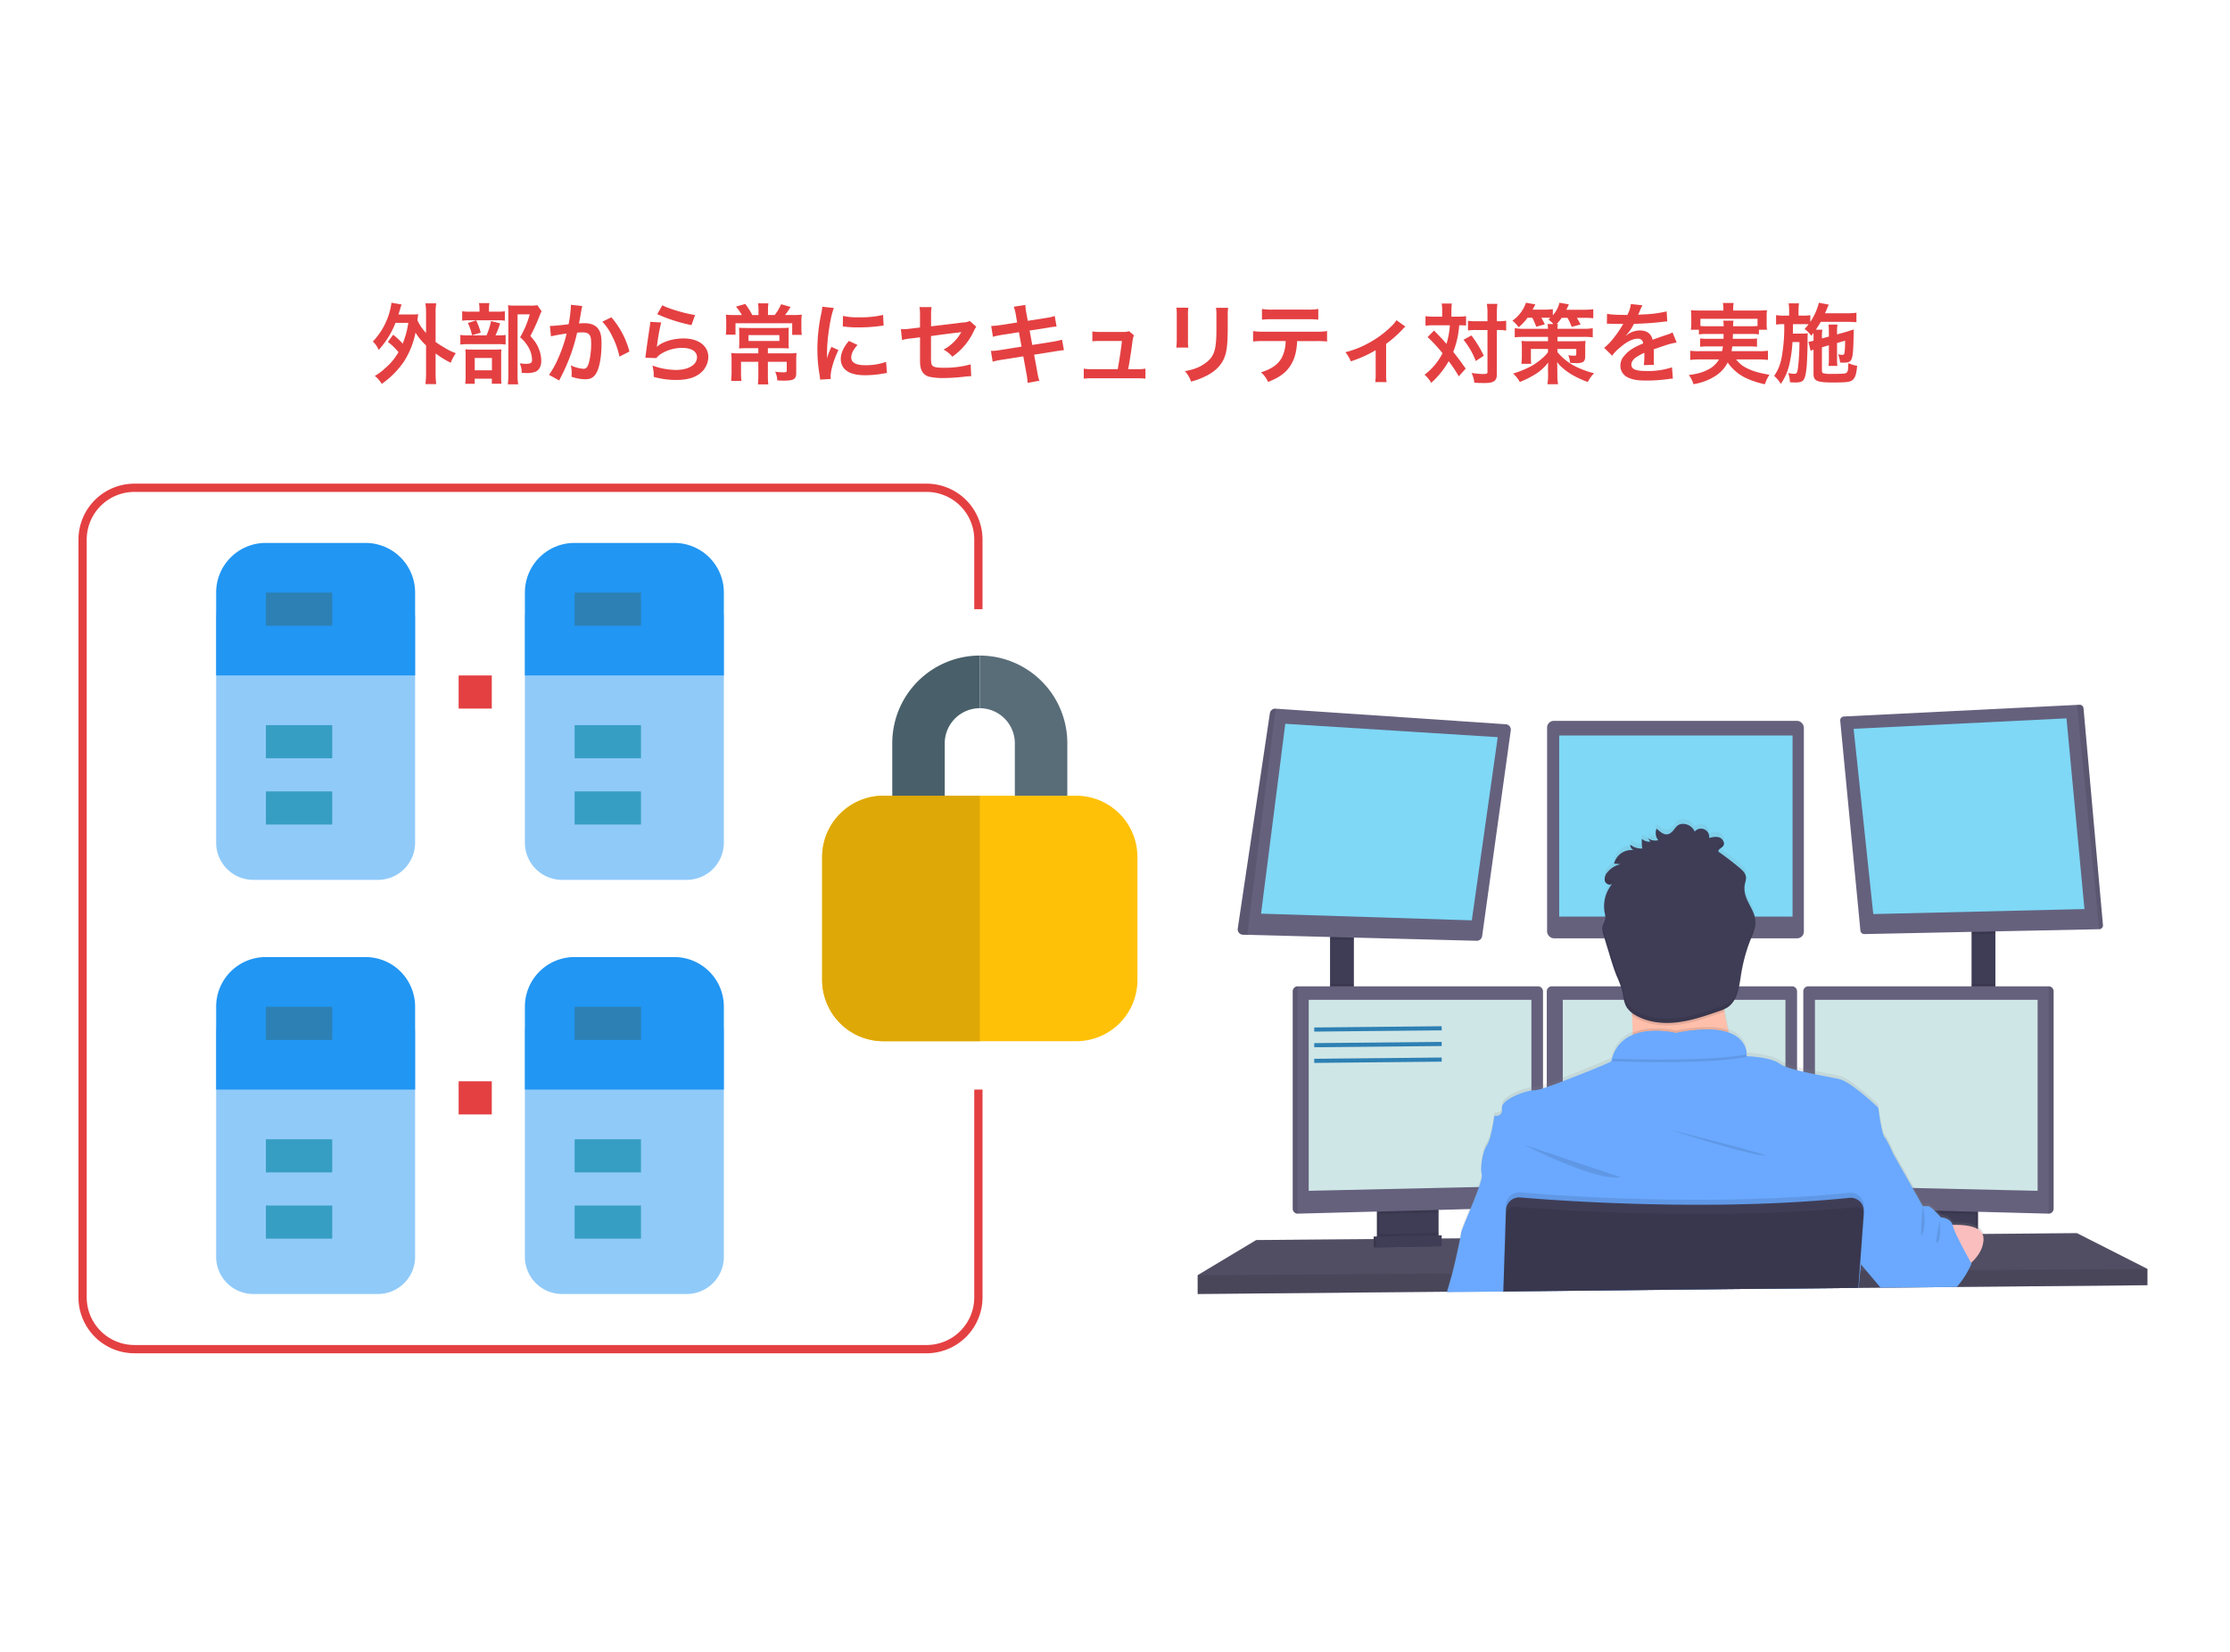 <svg id="レイヤー_1" data-name="レイヤー 1" xmlns="http://www.w3.org/2000/svg" xmlns:xlink="http://www.w3.org/1999/xlink" width="1080" height="800" viewBox="0 0 1080 800"><defs><style>.cls-1{fill:#e44042;}.cls-2,.cls-22{fill:none;stroke-miterlimit:10;}.cls-2{stroke:#e44042;stroke-width:4px;}.cls-3{fill:#90caf9;}.cls-4{fill:#379ec3;}.cls-5{fill:#2196f3;}.cls-6{fill:#2d80b3;}.cls-7{fill:#ffc107;}.cls-8{fill:#dea806;}.cls-9{fill:#49606a;}.cls-10{fill:#596d79;}.cls-11{fill:#3f3d56;}.cls-12{fill:#65617d;}.cls-13{opacity:0.2;}.cls-13,.cls-14{isolation:isolate;}.cls-14,.cls-21{opacity:0.1;}.cls-15{fill:#7ed8f6;}.cls-16{fill:#cfe6e6;}.cls-17{fill:#fbbebe;}.cls-18{fill:url(#名称未設定グラデーション_19);}.cls-19{fill:#ffbfab;}.cls-20{fill:#6aa9ff;}.cls-22{stroke:#2d80b3;stroke-width:2px;}</style><linearGradient id="名称未設定グラデーション_19" x1="909.927" y1="-6986.913" x2="909.927" y2="-6757.57" gradientTransform="matrix(1, 0, 0, -1, -79.34, -6360.91)" gradientUnits="userSpaceOnUse"><stop offset="0" stop-color="gray" stop-opacity="0.25"/><stop offset="0.54" stop-color="gray" stop-opacity="0.12"/><stop offset="1" stop-color="gray" stop-opacity="0.1"/></linearGradient></defs><path class="cls-1" d="M190.4,162.124a32.762,32.762,0,0,1,4.633,4.292,44.849,44.849,0,0,0,2.72-10.073h-6.206a41.961,41.961,0,0,1-8.16,13.134,11.712,11.712,0,0,0-2.805-4.081,34.094,34.094,0,0,0,7.778-13.218,32.753,32.753,0,0,0,1.233-5.566l4.887.85c-.3.85-.468,1.359-.766,2.463-.3.978-.467,1.574-.722,2.382h6.12c1.615,0,2.423-.043,3.442-.129-.169.892-.169,1.063-.381,2.891a20.71,20.71,0,0,0,4.165,6.161v-9.435a31.9,31.9,0,0,0-.3-4.886h5.228a27.059,27.059,0,0,0-.3,4.886v13.813a38.282,38.282,0,0,0,4.037,2.594,27.834,27.834,0,0,0,5.738,2.846,23.608,23.608,0,0,0-2.465,4.634,46.536,46.536,0,0,1-7.31-4.506v9.181a42.709,42.709,0,0,0,.3,5.652H206.04a43.98,43.98,0,0,0,.3-5.652V167.266a28.676,28.676,0,0,1-5.1-6.162A40.774,40.774,0,0,1,195.5,175.3a42.7,42.7,0,0,1-10.626,10.624,13.743,13.743,0,0,0-3.357-3.867,25.6,25.6,0,0,0,5.015-3.74,28.963,28.963,0,0,0,6.46-7.777,31.819,31.819,0,0,0-5.143-4.973Z"/><path class="cls-1" d="M241.224,162.421a18.628,18.628,0,0,0,3.655-.213v4.675a19.9,19.9,0,0,0-3.442-.213H227.2a27.969,27.969,0,0,0-4.249.213v-4.675a26.975,26.975,0,0,0,4.291.213h8.373a34.7,34.7,0,0,0,2.211-6.927l4.377,1.1a37.253,37.253,0,0,1-2.253,5.823Zm-.595-11.475a22.241,22.241,0,0,0,3.868-.213v4.59a18.261,18.261,0,0,0-3.569-.212h-13.6a19.183,19.183,0,0,0-3.485.212v-4.59a22.956,22.956,0,0,0,4.037.213h4.335v-1.189a15.013,15.013,0,0,0-.254-2.977h5.057a19.017,19.017,0,0,0-.213,2.977v1.189Zm-10.71,34.935h-4.59a34.376,34.376,0,0,0,.17-4v-9.222a34.66,34.66,0,0,0-.128-3.486c.978.086,1.828.128,3.4.128h10.965a22.766,22.766,0,0,0,3.1-.128,24.189,24.189,0,0,0-.128,3.145v10.329a21.4,21.4,0,0,0,.17,3.187h-4.674v-2.422h-8.289Zm.68-30.728a28.84,28.84,0,0,1,2.211,5.951l-4.208,1.275a25.61,25.61,0,0,0-2-5.949Zm-.68,24.183h8.331v-5.949h-8.331Zm32.386-28.6a13.953,13.953,0,0,0-.85,1.87,88.331,88.331,0,0,1-4.59,10.117c2.337,2.676,3.272,4.079,4.079,6.161a15.913,15.913,0,0,1,1.191,5.907c0,2.678-1.105,4.633-3.018,5.314a11.361,11.361,0,0,1-4.335.551,20.641,20.641,0,0,1-2.124-.084,10.023,10.023,0,0,0-.979-4.632,19,19,0,0,0,3.187.254c2.126,0,2.807-.467,2.807-1.828a12.569,12.569,0,0,0-1.361-5.482,17.34,17.34,0,0,0-4.42-5.524,46.9,46.9,0,0,0,4.675-11.137h-5.908v28.944a29.262,29.262,0,0,0,.3,4.973h-5.014a40.459,40.459,0,0,0,.254-4.846V151.415a32.335,32.335,0,0,0-.17-3.572,28.88,28.88,0,0,0,3.486.17h7.352a16.344,16.344,0,0,0,3.357-.212Z"/><path class="cls-1" d="M282.019,148.226a9.737,9.737,0,0,0-.341,1.318c-.084.552-.127.764-.254,1.446-.129.892-.129.892-.723,4.079-.17.934-.17,1.02-.3,1.573,1.233-.086,1.828-.128,2.635-.128,2.805,0,4.888.765,6.291,2.253,1.444,1.613,2,3.654,2,7.522,0,7.311-1.232,13.132-3.272,15.471-1.189,1.4-2.464,1.912-4.717,1.912a20.634,20.634,0,0,1-6.545-1.233c.042-.85.084-1.445.084-1.87a15.958,15.958,0,0,0-.424-3.612,17.587,17.587,0,0,0,6.2,1.658c1.233,0,1.912-.808,2.55-2.891a37.818,37.818,0,0,0,1.1-9.691c0-3.909-.977-5.057-4.334-5.057-.85,0-1.488.042-2.465.128a89.556,89.556,0,0,1-2.593,9.222,91.115,91.115,0,0,1-5.1,11.943l-.637,1.275c-.128.254-.128.3-.341.723l-4.929-2.72a46.447,46.447,0,0,0,4.42-7.991,72.189,72.189,0,0,0,4.122-12.027,76.664,76.664,0,0,0-7.608,1.359l-.509-5.015c1.572,0,6.715-.509,9.052-.85a65.208,65.208,0,0,0,1.105-8.585v-.808Zm14.067,5.44a41.273,41.273,0,0,1,8.755,16.576L300,172.706a38.2,38.2,0,0,0-3.4-9.648,27.5,27.5,0,0,0-4.887-7.268Z"/><path class="cls-1" d="M320.22,156.173a89.893,89.893,0,0,0-1.913,10.455c-.085.6-.085.6-.212,1.233l.084.086c2.466-2.381,7.735-4.039,12.879-4.039,7.224,0,11.984,3.57,11.984,9.01a10.351,10.351,0,0,1-4.377,8.2c-2.763,2-6.29,2.889-11.22,2.889a39.036,39.036,0,0,1-10.837-1.488,18.922,18.922,0,0,0-.638-5.482,34.309,34.309,0,0,0,11.432,2.125c5.993,0,10.158-2.508,10.158-6.12,0-2.848-2.678-4.548-7.183-4.548a19.349,19.349,0,0,0-10.582,3.1,9.233,9.233,0,0,0-1.913,1.828l-5.355-.17c.128-.766.128-.936.34-2.55.34-2.636,1.021-7.352,1.784-12.367a17.292,17.292,0,0,0,.256-2.466Zm.552-8.33c2.932,1.615,11.05,4.039,15.852,4.718l-1.742,4.887a76.917,76.917,0,0,1-16.575-5.312Z"/><path class="cls-1" d="M367.346,149.969a21.214,21.214,0,0,0-.212-3.06h5.015a21.06,21.06,0,0,0-.213,3.06v2.592h3.273a24.892,24.892,0,0,0,3.1-5.227l4.59,1.316a8.038,8.038,0,0,0-.68,1.063c-1.233,1.828-1.317,1.956-2,2.848h3.528a36.308,36.308,0,0,0,4.548-.17,32.8,32.8,0,0,0-.171,4v2.764a17,17,0,0,0,.213,3.016h-4.675v-5.61H356.211v5.526h-4.676a24.359,24.359,0,0,0,.171-3.061v-2.8a34.779,34.779,0,0,0-.171-3.826,36.251,36.251,0,0,0,4.166.17h3.569a20.812,20.812,0,0,0-2.846-4.079l4.5-1.277a31.214,31.214,0,0,1,3.4,5.356h3.017Zm-5.4,18.658c-1.742,0-2.89.042-4.037.126a34.6,34.6,0,0,0,.127-3.57v-3.059c0-1.4-.042-2.507-.127-3.4,1.147.086,2.55.128,4.079.128h16.024c1.742,0,2.932-.042,4.037-.128-.084.978-.127,1.87-.127,3.443v3.017a33.225,33.225,0,0,0,.127,3.57c-1.317-.084-2.635-.126-4.25-.126h-5.908v2.507h9.733a31.8,31.8,0,0,0,4.165-.17,28.315,28.315,0,0,0-.17,3.824v5.781c0,3.1-1.1,3.782-6.332,3.782-.553,0-.766,0-2.849-.128a10.911,10.911,0,0,0-1.019-4.207,31.243,31.243,0,0,0,4.08.3c1.233,0,1.53-.17,1.53-.893v-4.208h-9.138v6.461a33.2,33.2,0,0,0,.213,4.5h-5.057a34.97,34.97,0,0,0,.212-4.5v-6.461h-8.372v5.015a27.564,27.564,0,0,0,.212,4.252h-5.015a42.024,42.024,0,0,0,.212-4.378v-5.653a28.828,28.828,0,0,0-.169-3.485,34.189,34.189,0,0,0,3.909.17h9.223v-2.507Zm.554-6.332v2.846h14.959v-2.846Z"/><path class="cls-1" d="M397.175,183.842c-.043-.765-.085-1.02-.213-2a74.078,74.078,0,0,1-1.1-12.708,81.552,81.552,0,0,1,1.742-16.617,27.745,27.745,0,0,0,.637-3.953l5.61.6c-1.02,2.507-2,7.268-2.678,12.708a70.856,70.856,0,0,0-.637,9.391c0,.936-.042,1.276-.084,2.339a42.95,42.95,0,0,1,2.209-5.611l3.4,1.53c-2.338,4.93-3.782,9.859-3.782,12.878,0,.255,0,.593.043,1.147Zm18.1-16.789c-2.125,2.466-3.018,4.294-3.018,6.122,0,2.421,2.337,3.7,6.758,3.7a29.9,29.9,0,0,0,10.115-1.614l.425,5.4a14.419,14.419,0,0,0-1.743.257,52.549,52.549,0,0,1-8.8.806c-5.271,0-8.67-1.189-10.54-3.7a7.115,7.115,0,0,1-1.275-4.165c0-2.762,1.275-5.61,3.91-8.755Zm-7.013-14.067a30.6,30.6,0,0,0,7.864.68,46.918,46.918,0,0,0,11.559-1.147l.255,5.141c-.34.044-.977.129-3.017.383a75.927,75.927,0,0,1-9.1.511,50.277,50.277,0,0,1-7.649-.469Z"/><path class="cls-1" d="M472.818,158.256a10.568,10.568,0,0,0-1.189,2.082,31,31,0,0,1-10.412,12.412,14.075,14.075,0,0,0-4.251-3.444,21.461,21.461,0,0,0,7.013-5.993c.6-.85.85-1.231,1.615-2.508-.68.129-.978.171-1.615.257-4.293.509-8.67,1.062-13.09,1.7v9.561a19.251,19.251,0,0,0,.169,3.656c.3,1.658,1.658,2.125,5.993,2.125a47.079,47.079,0,0,0,13.047-1.658l.256,5.739c-1.148.042-1.488.042-2.593.168a94.5,94.5,0,0,1-10.539.724,29.242,29.242,0,0,1-7.566-.724A5.555,5.555,0,0,1,446,178.444c-.383-1.319-.425-1.956-.425-5.355v-9.732l-4,.509a24.79,24.79,0,0,0-4.717.808l-.553-5.27c.468.042.807.042,1.021.042a34.015,34.015,0,0,0,3.739-.3l4.5-.554v-5.822a21.076,21.076,0,0,0-.255-4.037h5.865a20.722,20.722,0,0,0-.254,3.952v5.354l15.469-1.87a7.949,7.949,0,0,0,3.272-.722Z"/><path class="cls-1" d="M491.98,152.561a18.263,18.263,0,0,0-1.02-4l5.61-.892a29.247,29.247,0,0,0,.51,4l.68,3.7,8.968-1.4a21.946,21.946,0,0,0,4.08-.936l.893,5.1a36.1,36.1,0,0,0-4.081.552l-8.968,1.4,1.276,6.969,9.987-1.571a37.924,37.924,0,0,0,4.419-.978l.937,5.1a10.327,10.327,0,0,0-1.956.214,3.336,3.336,0,0,0-.68.084c-.3.043-.85.129-1.7.255l-10.114,1.616,1.529,8.244a24.058,24.058,0,0,0,1.02,4.378l-5.694,1.02a32.253,32.253,0,0,0-.554-4.462l-1.529-8.373-10.5,1.658a34.042,34.042,0,0,0-4.335.934l-.85-5.227a26.089,26.089,0,0,0,4.5-.425l10.329-1.658-1.276-6.969-7.9,1.232a45.662,45.662,0,0,0-4.676.976l-.849-5.227a39.622,39.622,0,0,0,4.675-.467l7.9-1.233Z"/><path class="cls-1" d="M550.837,178.783a18.979,18.979,0,0,0,3.909-.254v4.844a32.765,32.765,0,0,0-3.909-.17H528.779a31.918,31.918,0,0,0-3.911.17v-4.844a19.261,19.261,0,0,0,3.911.254h12.537c.722-3.782,1.616-9.774,2.041-13.642H532.816a27.235,27.235,0,0,0-3.783.17v-4.8a24.326,24.326,0,0,0,3.911.254H543.7a9.438,9.438,0,0,0,3.145-.383l2.338,2.041c-.51,1.317-.51,1.317-.977,4.845-.638,4.676-1.106,7.693-1.828,11.517Z"/><path class="cls-1" d="M575.522,149.033a21.618,21.618,0,0,0-.17,3.825V164.59a20.493,20.493,0,0,0,.17,3.738H569.7a30.543,30.543,0,0,0,.212-3.824V152.816a26.956,26.956,0,0,0-.169-3.825Zm19.295.042a20.275,20.275,0,0,0-.212,3.953v5.739c-.042,6.629-.339,10.2-1.105,12.876-1.232,4.252-3.952,7.439-8.372,9.9a35.894,35.894,0,0,1-8.289,3.271,14.475,14.475,0,0,0-2.974-5.057c4.165-.807,6.63-1.7,9.18-3.4,4-2.636,5.4-5.228,5.865-10.838.17-1.828.213-3.7.213-7.1v-5.312a22.393,22.393,0,0,0-.213-4.039Z"/><path class="cls-1" d="M628.216,165.183c-.212,4.889-1.147,8.417-2.975,11.433-2.252,3.741-5.354,6.078-11.093,8.373a13.475,13.475,0,0,0-3.441-4.675c5.1-1.573,8.287-3.826,10.072-7.1a18.079,18.079,0,0,0,1.87-8.034h-10.37a42.236,42.236,0,0,0-5.4.213v-5.058a29.892,29.892,0,0,0,5.483.3h24.863a30.151,30.151,0,0,0,5.482-.3V165.4a42.208,42.208,0,0,0-5.4-.213Zm-17.042-15.554a28.956,28.956,0,0,0,5.482.3h16.32a28.949,28.949,0,0,0,5.483-.3v5.185a40.05,40.05,0,0,0-5.4-.212h-16.49a40.077,40.077,0,0,0-5.4.212Z"/><path class="cls-1" d="M680.656,158.171a8.22,8.22,0,0,0-1.445,1.4,56.814,56.814,0,0,1-7.906,6.969v14.45a24.966,24.966,0,0,0,.213,4.079l-5.483-.042a25.36,25.36,0,0,0,.213-4.037V169.6a59.851,59.851,0,0,1-12.029,5.4,17.391,17.391,0,0,0-2.634-4.42,45.376,45.376,0,0,0,10.073-3.825,48.507,48.507,0,0,0,12.07-8.627,15.947,15.947,0,0,0,2.592-3.06Z"/><path class="cls-1" d="M698.457,150.99a20.164,20.164,0,0,0-.256-4h4.931a33.625,33.625,0,0,0-.213,4v2.379h3.017a22.656,22.656,0,0,0,4.081-.255v4.546a32.094,32.094,0,0,0-3.315-.126,43.5,43.5,0,0,1-2.891,12.877c2.678,3.4,3.019,3.868,6.036,8.118l-3.358,3.74a61.193,61.193,0,0,0-4.887-7.352,41.791,41.791,0,0,1-8.458,10.5,15.213,15.213,0,0,0-3.23-3.953,29.5,29.5,0,0,0,8.712-10.413,77.463,77.463,0,0,0-7.224-7.819l3.1-3.145c.85.85.85.85,3.357,3.441.339.341,1.062,1.149,2.678,3.019a41.246,41.246,0,0,0,1.656-9.01h-7.862a27.184,27.184,0,0,0-3.952.213v-4.633a30.753,30.753,0,0,0,4.207.255h3.868Zm14.152,11.473a53.345,53.345,0,0,1,5.993,9.818l-3.869,2.549a37.857,37.857,0,0,0-5.949-10.284Zm2.381-2.634a26.368,26.368,0,0,0-4.039.213v-4.677a25.711,25.711,0,0,0,4.039.213h5.4V152.22a28.48,28.48,0,0,0-.3-5.057h5.1a38.453,38.453,0,0,0-.255,5.057v3.358h.511a24.263,24.263,0,0,0,4-.255v4.761c-.341-.042-.341-.042-.978-.129a25,25,0,0,0-2.975-.126h-.553v20.528c0,2.209-.126,2.932-.766,3.7-.806,1.018-2.337,1.443-5.141,1.443-1.742,0-3.315-.042-5.015-.168a14.126,14.126,0,0,0-1.317-4.719,42.687,42.687,0,0,0,5.141.511c2.295,0,2.55-.128,2.55-1.02V159.829Z"/><path class="cls-1" d="M739.8,153.878a24.231,24.231,0,0,1-4.291,4.59,19.316,19.316,0,0,0-3.019-3.187,17.47,17.47,0,0,0,6.545-8.669l4.548.806c-.171.3-.6,1.148-1.359,2.551h5.694a28.472,28.472,0,0,0,4.123-.256v2.976a14.385,14.385,0,0,0,3.229-6.077l4.548.806-1.232,2.593h8.372a36.234,36.234,0,0,0,4.675-.254v4.378a33.11,33.11,0,0,0-4.462-.213h-3.486c.637,1.018,1.191,2.039,1.786,3.229l-4.293,1.147a26.322,26.322,0,0,0-2.039-4.376h-2.806a21.212,21.212,0,0,1-2.466,3.017h.638a13.288,13.288,0,0,0-.213,2.3h12.538a25.088,25.088,0,0,0,4.548-.3v4.42a32.746,32.746,0,0,0-4.548-.213H754.3v2.125h9.648c2.126-.042,3.443-.086,3.952-.17a26.98,26.98,0,0,0-.168,3.528v3.994c0,1.4-.425,2.338-1.233,2.763a6.793,6.793,0,0,1-3.145.467c-.765,0-1.786-.042-2.976-.127a11.134,11.134,0,0,0-.85-3.7,22.409,22.409,0,0,0,2.678.255c.892,0,1.19-.171,1.19-.808v-2.464h-9.1v1.53a27.393,27.393,0,0,0,8.373,6.757,45.634,45.634,0,0,0,9.35,3.486,17.173,17.173,0,0,0-3.06,4.207,44.377,44.377,0,0,1-8.287-3.911,25.31,25.31,0,0,1-3.868-2.888,14.146,14.146,0,0,1-2.676-2.849c.042,1.4.084,1.955.084,3.1l.042,3.23a21.618,21.618,0,0,0,.341,4.419h-5.186a23.654,23.654,0,0,0,.341-3.995v-.467l-.044-3.1c0-.552.044-1.871.128-2.975a23.681,23.681,0,0,1-6.63,5.907,46.589,46.589,0,0,1-7.14,3.528,16.2,16.2,0,0,0-3.271-4.079,48.44,48.44,0,0,0,8.923-3.656,30.66,30.66,0,0,0,4.889-3.486,16.005,16.005,0,0,0,3.1-3.229v-1.53h-8.286v3.741a22.924,22.924,0,0,0,.17,3.441h-4.76a33.02,33.02,0,0,0,.212-3.91V168.54a28.129,28.129,0,0,0-.17-3.441,30.8,30.8,0,0,0,3.7.17h9.136v-2.125H738.1c-1.741,0-3.187.085-4.5.213v-4.42a27.133,27.133,0,0,0,4.5.3h11.6a13.927,13.927,0,0,0-.212-2.3h2.848a15.119,15.119,0,0,0-2.423-2.167c.469-.383.6-.511.936-.808a16.253,16.253,0,0,0-1.913-.086h-2.465c.722,1.233.978,1.744,1.7,3.189l-4.165,1.189a33.97,33.97,0,0,0-1.913-4.378Z"/><path class="cls-1" d="M778.3,151.966c1.742.383,4.462.553,9.859.553a16.791,16.791,0,0,0,1.7-5.27l5.569.594a32.935,32.935,0,0,0-1.7,3.826c-.213.467-.3.595-.383.764.341-.042.341-.042,2.678-.169a57.472,57.472,0,0,0,11.135-1.445l.3,4.845c-1.188.084-1.188.084-3.357.339-3.1.383-8.5.723-12.793.852a21.983,21.983,0,0,1-3.91,5.652l.044.084c.3-.212.3-.212.85-.637a10.259,10.259,0,0,1,5.991-1.912c3.315,0,5.4,1.571,6.078,4.5q4.91-1.784,6.5-2.295a13.381,13.381,0,0,0,3.147-1.275l2,4.888a37.333,37.333,0,0,0-4.716,1.147q-.894.255-6.376,2.167v.469c.042,1.1.042,1.1.042,1.7v1.7c-.042.722-.042,1.105-.042,1.4a17.251,17.251,0,0,0,.128,2.252l-4.931.128a33.667,33.667,0,0,0,.255-4.931V170.88a25.611,25.611,0,0,0-4.079,2.209c-1.488,1.1-2.211,2.252-2.211,3.485,0,2.209,2.04,3.1,7.184,3.1a36.87,36.87,0,0,0,12.493-1.786l.425,5.482a12.608,12.608,0,0,0-1.954.171,77.17,77.17,0,0,1-10.88.765c-4.506,0-7.31-.511-9.477-1.786a6.159,6.159,0,0,1-3.1-5.482,6.77,6.77,0,0,1,1.87-4.718c1.912-2.379,4.336-4,9.136-5.991a2.332,2.332,0,0,0-2.591-2.3c-2.466,0-5.44,1.488-8.714,4.378a19.1,19.1,0,0,0-3.7,3.867l-3.868-3.825a26.077,26.077,0,0,0,3.826-3.782,56.357,56.357,0,0,0,5.1-7.268,2.1,2.1,0,0,1,.341-.551c-.17,0-.724.042-.724.042-.679,0-4.419-.086-5.353-.086-.808-.043-.808-.043-1.191-.043a4.634,4.634,0,0,0-.68.043Z"/><path class="cls-1" d="M826.79,161.741a23.3,23.3,0,0,0-4,.213V159.7h-3.91a16.587,16.587,0,0,0,.212-3.145v-3.145a26.118,26.118,0,0,0-.17-3.187c1.361.126,2.55.17,4.674.17h11.051v-.978a13.336,13.336,0,0,0-.255-2.678h5.228a12.842,12.842,0,0,0-.213,2.678v.978h11.646c2.167,0,3.271-.044,4.716-.17a24.67,24.67,0,0,0-.17,3.1v3.229a23.634,23.634,0,0,0,.17,3.145h-3.91v2.253a24.183,24.183,0,0,0-4.037-.213h-8.543c-.042,1.359-.042,1.359-.084,2.338h7.947a26.035,26.035,0,0,0,3.783-.171v4.039a27.625,27.625,0,0,0-3.783-.17h-8.2c-.128,1.062-.17,1.4-.341,2.3h13.26a28.877,28.877,0,0,0,4.377-.213v4.462a37.28,37.28,0,0,0-4.59-.254H840.815a14.463,14.463,0,0,0,3.953,3.57,27,27,0,0,0,7.479,2.89c1.062.3,2.381.551,4.718.976a17,17,0,0,0-2.211,4.59,41.674,41.674,0,0,1-7.947-2.463,22.5,22.5,0,0,1-10.073-8.076,16.7,16.7,0,0,1-6.2,6.673,27.575,27.575,0,0,1-10.37,3.824,14.053,14.053,0,0,0-2.253-4.42c4.463-.637,6.672-1.274,9.222-2.591a12.562,12.562,0,0,0,5.4-4.973h-9.393a39.147,39.147,0,0,0-4.548.254v-4.462a27.36,27.36,0,0,0,4.294.213h11.134a23.258,23.258,0,0,0,.383-2.3h-7.182a27.954,27.954,0,0,0-3.826.17v-4.039a26.737,26.737,0,0,0,3.826.171h7.479c.044-1.191.044-1.191.044-2.338Zm7.99-3.74a20.158,20.158,0,0,0-.17-2.72h4.93a13.859,13.859,0,0,0-.17,2.72h8.457c1.615,0,2.295-.042,3.357-.128v-3.484H823.517v3.484a29.439,29.439,0,0,0,3.273.128Z"/><path class="cls-1" d="M882.374,168.2v11.134c0,.85.17,1.233.6,1.4a12,12,0,0,0,3.782.339c5.951,0,6.97-.084,7.565-.595.595-.425.766-1.529.85-4.632a15.774,15.774,0,0,0,4.251,1.319c-.341,3.952-.936,5.82-2.211,6.841-1.232,1.02-2.762,1.232-9.605,1.232-7.565,0-9.307-.763-9.307-4.079V169.348a8.9,8.9,0,0,0-1.4.553l-1.062-4.335.467-.084a14.021,14.021,0,0,0,2-.467v-2.083c0-.637,0-1.02-.044-1.658-.38.51-.551.722-1.062,1.359a13.372,13.372,0,0,0-3.229-3.315,23.506,23.506,0,0,0,1.912-2.251,28.851,28.851,0,0,0-2.974-.086h-4.548c-.043,3.953-.043,3.953-.085,4.59h4a22.252,22.252,0,0,0,3.229-.17c-.042.34-.084,1.912-.084,2.168v1.913c0,2.678-.17,8.2-.341,10.667-.338,4.633-.807,6.885-1.742,7.99-.637.766-1.828,1.1-3.782,1.1-.3,0-.3,0-1.529-.042a8.714,8.714,0,0,0-1.149-.042,13.921,13.921,0,0,0-.85-4.506c.255.086.467.086.6.129a14.682,14.682,0,0,0,2.337.254c1.19,0,1.4-.339,1.786-2.72a99.544,99.544,0,0,0,.721-12.664h-3.357a63.326,63.326,0,0,1-1.445,10.5,27.03,27.03,0,0,1-4.208,9.774,15.693,15.693,0,0,0-3.231-3.867c2.382-3.527,3.444-6.63,4.123-12.026a82.882,82.882,0,0,0,.766-13.049h-.467a23.876,23.876,0,0,0-3.486.212V152.6a19.923,19.923,0,0,0,3.911.255h2.421v-2.209a23.476,23.476,0,0,0-.254-3.74h5.015a22.7,22.7,0,0,0-.213,3.74v2.209h1.828a23.34,23.34,0,0,0,3.867-.213v3.274a30.028,30.028,0,0,0,4.165-9.307l4.8.934a7.6,7.6,0,0,0-.722,1.616c-.128.3-.425.976-1.106,2.549H894.7a29.472,29.472,0,0,0,4.377-.254v4.59c-1.02-.086-2.8-.171-4.335-.171H881.822c-.808,1.359-1.4,2.338-2.381,3.783h3.145a17.163,17.163,0,0,0-.212,3.315v.934l3.357-.892v-2.295a32.425,32.425,0,0,0-.17-3.528h4.377a16.466,16.466,0,0,0-.254,3.316v1.445l4.293-1.191c.213-.042.722-.212,1.487-.467.383-.128.722-.254,1.021-.341a5.3,5.3,0,0,0,1.317-.424c-.213,10.328-.425,12.92-1.105,14.45-.6,1.276-1.487,1.657-3.868,1.657-.3,0-.3,0-1.658-.042a13.482,13.482,0,0,0-.976-4,9.758,9.758,0,0,0,2.038.255c.894,0,1.021-.255,1.191-2.039.128-1.489.17-2.976.17-4.8l-3.91,1.1v7.565a23.177,23.177,0,0,0,.17,3.528h-4.293a25.009,25.009,0,0,0,.17-3.528v-6.46Z"/><path class="cls-2" d="M473.837,527.687V628.359a25.1,25.1,0,0,1-25.029,25.029H65.029A25.1,25.1,0,0,1,40,628.359V261.267a25.1,25.1,0,0,1,25.029-25.029H448.808a25.1,25.1,0,0,1,25.029,25.029v33.765"/><rect class="cls-1" x="222.119" y="327.121" width="16.06" height="16.046"/><rect class="cls-1" x="222.119" y="523.674" width="16.06" height="16.046"/><path class="cls-3" d="M122.748,281.714h60.224a18.017,18.017,0,0,1,18.068,18.052v108.3a18.018,18.018,0,0,1-18.068,18.052H122.748a18.018,18.018,0,0,1-18.068-18.052v-108.3A18.017,18.017,0,0,1,122.748,281.714Z"/><rect class="cls-4" x="128.771" y="351.188" width="32.121" height="16.046"/><rect class="cls-4" x="128.771" y="383.28" width="32.121" height="16.046"/><path class="cls-5" d="M104.68,327.123h96.36V287.01a24.022,24.022,0,0,0-24.09-24.068H128.769A24.02,24.02,0,0,0,104.68,287.01Z"/><path class="cls-6" d="M128.771,287.01h32.12v16.043h-32.12Z"/><path class="cls-3" d="M122.748,482.278h60.224A18.017,18.017,0,0,1,201.04,500.33v108.3a18.018,18.018,0,0,1-18.068,18.053H122.748a18.018,18.018,0,0,1-18.068-18.053v-108.3A18.017,18.017,0,0,1,122.748,482.278Z"/><rect class="cls-4" x="128.771" y="551.752" width="32.121" height="16.046"/><rect class="cls-4" x="128.771" y="583.843" width="32.121" height="16.046"/><path class="cls-5" d="M104.68,527.687h96.36V487.574a24.022,24.022,0,0,0-24.09-24.068H128.769a24.02,24.02,0,0,0-24.089,24.068Z"/><path class="cls-6" d="M128.771,487.574h32.12v16.043h-32.12Z"/><path class="cls-3" d="M272.275,482.278H332.5a18.017,18.017,0,0,1,18.068,18.052v108.3A18.018,18.018,0,0,1,332.5,626.684H272.275a18.018,18.018,0,0,1-18.068-18.053v-108.3A18.017,18.017,0,0,1,272.275,482.278Z"/><rect class="cls-4" x="278.298" y="551.752" width="32.121" height="16.046"/><rect class="cls-4" x="278.298" y="583.843" width="32.121" height="16.046"/><path class="cls-5" d="M254.207,527.687h96.36V487.574a24.022,24.022,0,0,0-24.09-24.068H278.3a24.02,24.02,0,0,0-24.089,24.068Z"/><path class="cls-6" d="M278.3,487.574h32.12v16.043H278.3Z"/><path class="cls-3" d="M272.275,281.714H332.5a18.017,18.017,0,0,1,18.068,18.052v108.3A18.018,18.018,0,0,1,332.5,426.12H272.275a18.018,18.018,0,0,1-18.068-18.052v-108.3A18.017,18.017,0,0,1,272.275,281.714Z"/><rect class="cls-4" x="278.298" y="351.188" width="32.121" height="16.046"/><rect class="cls-4" x="278.298" y="383.28" width="32.121" height="16.046"/><path class="cls-5" d="M254.207,327.123h96.36V287.01a24.022,24.022,0,0,0-24.09-24.068H278.3a24.02,24.02,0,0,0-24.089,24.068Z"/><path class="cls-6" d="M278.3,287.01h32.12v16.043H278.3Z"/><path class="cls-7" d="M521.269,504.257H427.863a29.743,29.743,0,0,1-29.683-29.77V415.043a29.662,29.662,0,0,1,29.683-29.674h93.31a29.662,29.662,0,0,1,29.683,29.674v59.444A29.6,29.6,0,0,1,521.269,504.257Z"/><path class="cls-8" d="M474.517,385.369h-46.56a29.762,29.762,0,0,0-29.776,29.77v59.444a29.662,29.662,0,0,0,29.682,29.674h46.654Z"/><path class="cls-9" d="M474.517,317.488a42.428,42.428,0,0,0-42.389,42.378v25.5h25.415V359.96a17.015,17.015,0,0,1,16.974-16.969Z"/><path class="cls-10" d="M474.517,342.991a17.015,17.015,0,0,1,16.974,16.969v25.409h25.415v-25.5a42.428,42.428,0,0,0-42.389-42.378Z"/><rect class="cls-11" x="644.148" y="451.804" width="11.544" height="35.034"/><rect class="cls-11" x="954.833" y="449.981" width="11.544" height="37.064"/><polygon class="cls-12" points="1040 614.532 1040 622.43 947.693 623.281 946.709 623.299 911.626 623.621 910.788 623.633 900.124 623.725 899.808 623.725 834.807 624.326 728.106 625.316 728.015 625.316 700.886 625.572 700.594 625.578 580.046 626.684 580.046 617.57 608.391 600.557 665.262 600.083 666.477 600.077 666.878 600.071 668.093 600.052 695.399 599.828 696.62 599.821 697.009 599.815 698.224 599.809 706.98 599.736 707.211 599.73 728.811 599.548 728.987 599.548 897.536 598.126 901.661 598.096 902.075 598.096 905.222 598.066 928.098 597.877 929.313 597.859 930.437 597.847 931.021 597.847 938.136 597.792 939.545 597.774 941.435 597.762 947.359 597.707 956.759 597.628 957.974 597.616 960.088 597.604 960.483 597.604 1005.877 597.215 1040 614.532"/><polygon class="cls-13" points="1040 614.532 1040 622.43 947.693 623.281 946.709 623.299 911.626 623.621 910.788 623.633 900.124 623.725 899.808 623.725 834.807 624.326 728.106 625.316 728.015 625.316 700.886 625.572 700.594 625.578 580.046 626.684 580.046 617.57 608.391 600.557 665.262 600.083 666.477 600.077 666.878 600.071 668.093 600.052 695.399 599.828 696.62 599.821 697.009 599.815 698.224 599.809 706.98 599.736 707.211 599.73 728.811 599.548 728.987 599.548 897.536 598.126 901.661 598.096 902.075 598.096 905.222 598.066 928.098 597.877 929.313 597.859 930.437 597.847 931.021 597.847 938.136 597.792 939.545 597.774 941.435 597.762 947.359 597.707 956.759 597.628 957.974 597.616 960.088 597.604 960.483 597.604 1005.877 597.215 1040 614.532"/><path class="cls-11" d="M695.49,584.158v14.88a3.724,3.724,0,0,1-2.126,3.366,3.64,3.64,0,0,1-1.519.364l-21.206.45a3.642,3.642,0,0,1-1.64-.346,3.719,3.719,0,0,1-2.169-3.385V584.158Z"/><path class="cls-14" d="M695.49,584.158v14.88a3.724,3.724,0,0,1-2.126,3.366,3.64,3.64,0,0,1-1.519.364l-21.206.45a3.642,3.642,0,0,1-1.64-.346,3.719,3.719,0,0,1-2.169-3.385V584.158Z"/><path class="cls-11" d="M696.705,584.158v14.88a3.724,3.724,0,0,1-2.126,3.366,3.636,3.636,0,0,1-1.519.364l-21.2.45a3.646,3.646,0,0,1-1.641-.346,3.719,3.719,0,0,1-2.169-3.385V584.158Z"/><rect class="cls-11" x="929.313" y="584.158" width="28.661" height="19.139"/><rect class="cls-14" x="929.313" y="584.158" width="28.661" height="19.139"/><rect class="cls-11" x="928.098" y="584.158" width="28.661" height="19.139"/><polygon class="cls-14" points="655.692 451.798 655.692 455.279 644.148 454.982 644.148 451.798 655.692 451.798"/><path class="cls-12" d="M731.679,353.719l-13.872,99.646a2.613,2.613,0,0,1-2.655,2.255l-111.069-2.88-2.109-.055a2.613,2.613,0,0,1-2.55-2.674,2.714,2.714,0,0,1,.023-.285L615.02,345.413a2.613,2.613,0,0,1,2.758-2.206l111.471,7.547a2.606,2.606,0,0,1,2.451,2.753C731.7,353.578,731.689,353.648,731.679,353.719Z"/><polygon class="cls-15" points="622.475 350.535 610.73 442.483 712.807 445.722 725.36 357.012 622.475 350.535"/><rect class="cls-12" x="749.263" y="349.113" width="124.358" height="105.315" rx="3.239"/><rect class="cls-15" x="755.132" y="356.204" width="113.014" height="87.695"/><polygon class="cls-14" points="966.377 449.975 966.377 452.278 954.833 452.515 954.833 449.975 966.377 449.975"/><path class="cls-12" d="M1018.467,448.031a1.871,1.871,0,0,1-1.746,1.989l-.077,0L902.9,452.375a1.872,1.872,0,0,1-1.9-1.695l-9.776-101.64A1.871,1.871,0,0,1,892.907,347q.045,0,.09-.006l112.88-5.615,1.215-.06a1.865,1.865,0,0,1,1.957,1.7Z"/><polygon class="cls-15" points="897.718 352.965 1000.81 347.898 1009.517 440.253 907.239 442.684 897.718 352.965"/><path class="cls-14" d="M1018.467,448.031a1.871,1.871,0,0,1-1.746,1.989l-.077,0-10.767-108.646,1.215-.06a1.865,1.865,0,0,1,1.957,1.7Z"/><path class="cls-14" d="M617.8,343.2,604.083,452.74l-2.109-.055a2.613,2.613,0,0,1-2.55-2.674,2.714,2.714,0,0,1,.023-.285L615.02,345.413A2.612,2.612,0,0,1,617.8,343.2Z"/><rect class="cls-14" x="644.148" y="476.46" width="11.544" height="10.378"/><polygon class="cls-14" points="696.705 584.151 696.705 587.171 668.045 587.937 668.045 584.151 696.705 584.151"/><path class="cls-12" d="M747.288,480.075v102.2a2.43,2.43,0,0,1-2.339,2.4l-116.447,3.1h-.03a2.431,2.431,0,0,1-2.4-2.4v-105.3a2.431,2.431,0,0,1,2.4-2.4H744.888A2.431,2.431,0,0,1,747.288,480.075Z"/><path class="cls-14" d="M628.5,477.675v110.1h-.03a2.431,2.431,0,0,1-2.4-2.4v-105.3a2.431,2.431,0,0,1,2.4-2.4Z"/><polygon class="cls-16" points="633.819 484.201 741.668 484.201 741.668 574.278 633.819 576.708 633.819 484.201"/><rect class="cls-14" x="954.833" y="476.46" width="11.544" height="10.584"/><polygon class="cls-14" points="956.759 584.151 956.759 588.046 928.098 587.281 928.098 584.151 956.759 584.151"/><path class="cls-12" d="M994.582,480.075v105.3a2.431,2.431,0,0,1-2.431,2.4h0l-116.471-3.1a2.431,2.431,0,0,1-2.339-2.4v-102.2a2.432,2.432,0,0,1,2.4-2.4H992.158A2.431,2.431,0,0,1,994.582,480.075Z"/><path class="cls-14" d="M994.582,480.075v105.3a2.431,2.431,0,0,1-2.431,2.4h0v-110.1h0A2.431,2.431,0,0,1,994.582,480.075Z"/><polygon class="cls-16" points="986.835 484.201 878.986 484.201 878.986 574.278 986.835 576.708 986.835 484.201"/><path class="cls-12" d="M870.327,480.075v102.2a2.43,2.43,0,0,1-2.339,2.4l-116.447,3.1h0a2.431,2.431,0,0,1-2.43-2.4v-105.3a2.431,2.431,0,0,1,2.4-2.4H867.927A2.431,2.431,0,0,1,870.327,480.075Z"/><polygon class="cls-16" points="756.858 484.201 864.707 484.201 864.707 574.278 756.858 576.708 756.858 484.201"/><polygon class="cls-14" points="1040 614.532 1040 622.43 947.693 623.281 946.709 623.299 911.626 623.621 910.788 623.633 900.124 623.725 899.808 623.725 834.807 624.326 728.106 625.316 728.015 625.316 700.886 625.572 700.594 625.578 580.046 626.684 580.046 617.57 703.091 616.761 703.383 616.761 728.289 616.591 728.404 616.591 900.404 615.455 900.58 615.455 900.683 615.449 900.969 615.449 903.879 615.431 904.766 615.431 950.026 615.127 952.7 615.115 953.295 615.109 1040 614.532"/><circle class="cls-17" cx="811.639" cy="455.65" r="31.188"/><path class="cls-18" d="M700.533,625.79a.77.77,0,0,1,.061-.212c.608-2.182,1.689-5.87,2.5-8.817.1-.364.2-.723.292-1.063.893-3.323,2.631-11.107,3.6-15.962.34-1.707.608-3.038.662-3.706.122-1.027,1.951-5.42,4.023-10.469,1.452-3.548,3.038-7.425,4.2-10.694a37.228,37.228,0,0,0,1.78-5.984,3.106,3.106,0,0,0,0-1.3,8.921,8.921,0,0,1-.291-2.126h0c-.14-3.767.984-9.722,2.722-12.219,2.126-3.038,3.645-14.376,3.645-14.376s3.148.456,3.646-2.145a3.73,3.73,0,0,0,.061-.85,4.62,4.62,0,0,0-.055-.675c-.541-3.791,8.944-7.826,14.279-8.7a11.964,11.964,0,0,1,1.822-.17,16.559,16.559,0,0,0,3.8-.875q.851-.261,1.823-.607c2.236-.754,4.909-1.75,7.747-2.844,10.669-4.138,23.587-9.722,23.587-9.722.091-.431.194-.844.31-1.251a16.834,16.834,0,0,1,9.934-11.5h0v-1.215c0-2.1-.091-4.253-.182-6.4,0-.42-.037-.839-.061-1.258v-.687c0-.425-.043-.85-.067-1.27l-.109-.085a9.962,9.962,0,0,1-2.37-2.552,9.29,9.29,0,0,1-.863-1.822,55.926,55.926,0,0,1-1.446-6.532l-.109-.45a51.027,51.027,0,0,0-2.431-6.428c-1.342-3.293-2.375-6.684-3.4-10.117q-.936-3.117-1.89-6.246l-.96-3.184c-.182-.607-.364-1.215-.5-1.822h0a7.961,7.961,0,0,1-.158-.851h0a6.061,6.061,0,0,1,.146-2.8,19.565,19.565,0,0,1,.8-1.823,4.8,4.8,0,0,0,.3-.838h0a1.849,1.849,0,0,0,.048-.195,3.443,3.443,0,0,0,.067-.656,11.223,11.223,0,0,0-.316-2.364.039.039,0,0,1,0-.03,1.525,1.525,0,0,0-.03-.164,15.5,15.5,0,0,1-.219-1.823,17.288,17.288,0,0,1,2.108-9.46l.116-.219a15.282,15.282,0,0,1,1.118-1.689h0a8.632,8.632,0,0,1,.607-.741,2.428,2.428,0,0,1-3.372-.875,2.522,2.522,0,0,1-.14-.274c-.03-.073-.054-.152-.079-.231a4.963,4.963,0,0,1,1.289-4.283,11.235,11.235,0,0,1,3.487-2.856h0a2.561,2.561,0,0,1,.243-.128,10.533,10.533,0,0,1,1.6-.644h0a9.4,9.4,0,0,1,.991-.267l-2.254-.206-.912-.086a8.8,8.8,0,0,1,7.9-6.628h.656a7.08,7.08,0,0,1,.954.078,2.7,2.7,0,0,1-1.61-2.63,8.759,8.759,0,0,0,5.584,1.859h.231a18.378,18.378,0,0,1-.207-1.987h0a20.089,20.089,0,0,1,0-2.71,5.129,5.129,0,0,0,4.12,1.373l-1.264-1.762a5.766,5.766,0,0,0,3.986,1.246l.291-.031a4.215,4.215,0,0,0,.723-.139h.055c-.115-.146-.219-.3-.322-.456l-.036-.073a5.861,5.861,0,0,1-.608-1.27,4.006,4.006,0,0,1-.146-.528h0a5.315,5.315,0,0,1,.274-3.312c1.962,1.641,4.113,3.883,6.683,2.188s2.655-4.807,6.684-4.491a6.2,6.2,0,0,1,5.11,3.719,4.1,4.1,0,0,1,4.66-1.063,4.16,4.16,0,0,1,2.357,4.186c1.671-.419,3.47-.832,5.074-.2s2.637,2.68,1.726,4.047a.865.865,0,0,1-.086.122c-.747.966-2.4,1.494-2.223,2.709l.255.183.79.571h0q4.649,3.354,9.053,7.048c1.507,1.264,3.111,2.783,3.214,4.758a5.251,5.251,0,0,1-.146,1.44h0c-.1.474-.231.947-.334,1.421a11.852,11.852,0,0,0-.206,3.676h0c.042.359.1.711.164,1.07.929,4.7,4.684,8.573,5.055,13.367v.34a10.8,10.8,0,0,1-.043,1.537c-.279,2.917-1.628,5.718-2.722,8.507-.067.17-.133.34-.194.51a84.646,84.646,0,0,0-4.253,17.11,60.848,60.848,0,0,1-1.216,6.131,16.242,16.242,0,0,1-3.092,6.337,9.87,9.87,0,0,1-2.042,1.823,11.388,11.388,0,0,1-1.61.857v.036c.067.371.122.741.188,1.112.037.194.067.389.1.608h0a.073.073,0,0,0,0,.036c.51,2.874,1.093,5.687,1.707,8.361l.31,1.33c7.656,2.765,8.561,8.428,8.616,10.6a6,6,0,0,1,0,.869s11.544.3,16.1,3.645a12.335,12.335,0,0,0,2.74,1.4,50.664,50.664,0,0,0,5.621,1.756c.978.255,2,.5,3.038.747,1.823.419,3.755.827,5.62,1.215,4.976,1,9.661,1.823,12.037,2.431,5.669,1.434,18.635,13.865,18.635,13.865s1.519,12.541,3.038,14.37,4.253,8.257,4.253,8.257l10.05,17.87,4.253,7.516h2.734a4.647,4.647,0,0,1,1.95,1.276c.724.644,1.526,1.446,2.23,2.175l1.167,1.246.729.808s4.417.109,5.614,3.6c3.6-.1,8.015.133,11.107,1.519a8.567,8.567,0,0,1,1.215.656,5.273,5.273,0,0,1,2.51,3.439,5.057,5.057,0,0,1,.109.875v1.033c-.219,4.6-3.214,8.427-5.966,11l.194.346s-.091.219-.267.608c-.049.115-.11.243-.177.388h0c-.358.766-.929,1.914-1.677,3.257a38.441,38.441,0,0,1-5.814,8l-.176.182-35.083.323-.1-.122-6.805-8.118-3.384-4.034-.1-.128-.1.966-.328,3.221-.79,7.783-.042.389v.1l-.091.9.067-.9h-.177l-65.013.608L728.1,625.493V626h-.085v-.51l-27.19.291Z"/><path class="cls-19" d="M842.833,519.448s-60.456,7.291-54.684,0c2.091-2.637,2.668-10.451,2.552-19.352-.036-2.7-.133-5.5-.273-8.294-.668-13.367-2.279-26.43-2.279-26.43s52.862-24.912,46.786-5.165c-2.431,7.978-1.635,19.182.212,29.7.541,3.069,1.167,6.077,1.823,8.932A209.733,209.733,0,0,0,842.833,519.448Z"/><path class="cls-14" d="M842.833,519.448s-60.456,7.291-54.684,0c2.091-2.637,2.668-10.451,2.552-19.352,9.218-3.937,20.944-1,20.944-1,12.347-2.46,20.264-1.98,25.325-.255A209.733,209.733,0,0,0,842.833,519.448Z"/><path class="cls-20" d="M728.082,626v-.51l106.707-1.161,65.013-.607h.182l-.066.9.091-.9h.115v-.1l.833-8.172.316-3.093.1-.966.085-.808,3.755-12.523,3.755-12.5,3.159-10.53,4.825-16.089s-2.735-6.38-4.254-8.2-3.038-14.278-3.038-14.278S896.691,524.1,891.022,522.68c-2.375-.607-7.066-1.415-12.048-2.43-1.866-.377-3.78-.778-5.621-1.215-1.039-.237-2.059-.486-3.038-.735a53.514,53.514,0,0,1-5.62-1.738,12.574,12.574,0,0,1-2.734-1.392c-4.466-3.274-15.658-3.645-16.089-3.645h0a.155.155,0,0,1,0-.043v-.054a6.525,6.525,0,0,0,0-.766,4.852,4.852,0,0,0-.055-.851.755.755,0,0,0-.043-.3c-.03-.219-.067-.45-.121-.693a3.192,3.192,0,0,0-.073-.322,10.459,10.459,0,0,0-.76-2.121c-.042-.1-.1-.2-.145-.3a11.093,11.093,0,0,0-1.033-1.6c-.079-.1-.164-.213-.256-.316a11.872,11.872,0,0,0-1.652-1.6c-.164-.128-.334-.262-.511-.383a2.7,2.7,0,0,0-.31-.219l-.54-.352-.5-.292c-.443-.243-.911-.48-1.421-.7-.158-.073-.329-.139-.5-.206s-.437-.171-.662-.256h-.036l-.456-.182c-.346-.115-.7-.218-1.069-.322l-.566-.146-.607-.139-.608-.128c-.607-.121-1.257-.231-1.938-.316l-.693-.085-.711-.073-.735-.061-1.045-.06-1.215-.043a75.814,75.814,0,0,0-15.943,1.695,43.877,43.877,0,0,0-11.1-1.02h-.529l-.607.036h-.389l-.784.073a5.9,5.9,0,0,0-.79.091c-.261.036-.535.067-.8.109l-.4.067c-.395.067-.8.14-1.215.225-.134.024-.267.055-.4.091-.529.116-1.057.255-1.58.413-.261.073-.522.158-.784.249-.133.037-.261.086-.389.134l-.388.14-.383.152-.456.182c-.231.1-.456.2-.68.31-.128.055-.256.115-.377.182s-.249.122-.365.189a16.83,16.83,0,0,0-3.773,2.661l-.31.3-.3.309c-.1.1-.2.213-.3.322a14.373,14.373,0,0,0-1.106,1.368c-.1.127-.189.255-.28.388a16.443,16.443,0,0,0-1.045,1.775c-.079.145-.152.3-.225.443a19.992,19.992,0,0,0-1.215,3.19q-.17.608-.31,1.215c-.139.608-12.863,5.675-23.532,9.783-2.838,1.093-5.511,2.084-7.747,2.831-.65.219-1.258.419-1.823.608a16.231,16.231,0,0,1-3.8.875,11.977,11.977,0,0,0-1.823.17c-4.9.8-13.307,4.253-14.224,7.722a2.241,2.241,0,0,0-.061.851v.067c.608,4.253-3.645,3.646-3.645,3.646s-1.519,11.24-3.646,14.278c-1.537,2.187-2.588,7.067-2.722,10.749h0a11.948,11.948,0,0,0,.267,3.42v.085c.243.815-.34,3.038-1.33,5.888-1.076,3.129-2.643,7.018-4.15,10.688-2.273,5.541-4.411,10.572-4.545,11.678-.055.492-.213,1.373-.432,2.509-.887,4.63-2.855,13.447-3.827,17.013-.723,2.661-1.775,6.307-2.5,8.81a.865.865,0,0,1-.06.213l27.238-.267V626h.049Z"/><path class="cls-14" d="M738.022,554.385s34.634,17.924,47.089,15.8Z"/><path class="cls-14" d="M808.5,547.094s33.722,10.937,44.963,12.456S808.5,547.094,808.5,547.094Z"/><path class="cls-14" d="M845.908,511.9c-17.62,3.244-50.795,2.545-65.135,2.053,5.256-18.835,30.884-12.431,30.884-12.431C843.38,495.193,845.811,508.329,845.908,511.9Z"/><path class="cls-20" d="M845.908,510.686c-17.62,3.245-50.795,2.546-65.135,2.054,5.256-18.836,30.884-12.431,30.884-12.431C843.38,493.977,845.811,507.114,845.908,510.686Z"/><path class="cls-17" d="M939.442,593.727s20.756-3.19,21.163,5.924-10.585,15.482-10.585,15.482Z"/><path class="cls-14" d="M835.147,489.906a28.641,28.641,0,0,1-2.734,1.058c-6.55,2.26-13.154,4.538-20.051,5.365s-14.133.1-20.148-3.342a17.549,17.549,0,0,1-1.823-1.185c-.668-13.367-2.278-26.43-2.278-26.43s52.861-24.912,46.785-5.165C832.48,468.185,833.3,479.389,835.147,489.906Z"/><path class="cls-11" d="M803.084,406.9a5.753,5.753,0,0,1-5.055-1.063l1.264,1.756a5.15,5.15,0,0,1-4.12-1.367,20.734,20.734,0,0,0,.2,4.709,8.832,8.832,0,0,1-5.809-1.823,2.687,2.687,0,0,0,1.6,2.619,8.711,8.711,0,0,0-9.478,6.507l3.171.292a11.219,11.219,0,0,0-6.343,3.87,4.913,4.913,0,0,0-1.288,4.253c.425,1.483,2.479,2.431,3.6,1.373a16.981,16.981,0,0,0-3.707,13.848,8.792,8.792,0,0,1,.28,3.2,27.226,27.226,0,0,1-1.149,2.849c-.607,1.774-.03,3.7.511,5.469l2.849,9.369c1.033,3.384,2.06,6.775,3.409,10.05a49.973,49.973,0,0,1,2.431,6.386c.765,2.94.795,6.161,2.43,8.731a12.114,12.114,0,0,0,4.362,3.846c6.01,3.439,13.271,4.168,20.149,3.342s13.476-3.1,20.02-5.365a18.835,18.835,0,0,0,4.156-1.823c4.527-2.965,5.535-9.029,6.38-14.37a81.592,81.592,0,0,1,4.429-17.5c1.325-3.336,3.038-6.72,2.747-10.293-.371-4.745-4.126-8.591-5.056-13.258a11.552,11.552,0,0,1,.043-4.721,10.724,10.724,0,0,0,.48-2.855c-.1-1.957-1.707-3.464-3.214-4.721q-4.9-4.1-10.123-7.741c-.176-1.215,1.477-1.738,2.224-2.7,1.057-1.355-.037-3.506-1.641-4.138s-3.4-.219-5.073.2a4,4,0,0,0-7.018-3.105,6.2,6.2,0,0,0-5.116-3.694c-4.028-.316-4.107,2.764-6.683,4.459s-4.7-.54-6.684-2.169A5.638,5.638,0,0,0,803.084,406.9Z"/><path class="cls-20" d="M954.833,611.955s-.541,1.288-1.538,3.154a41.9,41.9,0,0,1-5.468,8l-.164.176h-.984l-35.083.322h-.839l-.1-.121-6.8-8.075-2.564-3.045-.1-.127-.218-.255-.122-.146-.158-.189-4.988-5.918,1.823-7.595,3.1-12.8.079-.31.608-2.43.431-1.823,1.447-5.942,4.958-20.446,8.81,4.557,9.29,16.4,4.988,8.811h2.735c.516,0,1.7,1,2.892,2.144.425.408.85.839,1.215,1.216,1.081,1.118,1.938,2.078,1.938,2.078s4.43.1,5.621,3.584a4.245,4.245,0,0,1,.151.517,24.5,24.5,0,0,0,1.538,3.986c.783,1.707,1.768,3.645,2.764,5.584,1.853,3.554,3.737,6.938,4.43,8.166l.085.152Z"/><path class="cls-14" d="M902.64,584.522l-.061.869v.061l-.1,1.4-.808,11.247-.979,13.549-.279,3.816-.608,8.166v.1l-65.013.607L728.1,625.493V626h-.085v-.681l.274-8.725.522-17.049.45-14.455.042-1.44a6.4,6.4,0,0,1,6.591-6.2c.116,0,.232.01.348.02,2.868.243,6.592.541,11.046.857l1.823.133c25.72,1.787,73.252,4.1,121.216,1.215,1.009-.054,2.024-.115,3.038-.188,7.437-.468,14.868-1.069,22.226-1.823a6.4,6.4,0,0,1,7.03,5.7,6.331,6.331,0,0,1,.019,1.127Z"/><path class="cls-11" d="M728.082,626v-.51l106.707-1.161,65.013-.607h.182v-.1l.608-8.166.261-3.646,1-13.737.784-10.876v-.268a6.5,6.5,0,0,0-.067-1.5.2.2,0,0,0,0-.06,6.326,6.326,0,0,0-1.215-2.82,6.405,6.405,0,0,0-5.724-2.43c-7.358.753-14.789,1.355-22.226,1.823-1.015.073-2.03.133-3.038.188-47.964,2.85-95.5.541-121.217-1.215l-1.822-.134c-4.454-.316-8.179-.607-11.047-.856a6.4,6.4,0,0,0-6.829,5.182,6.682,6.682,0,0,0-.109,1l-.413,13.464-.566,17.056-.267,8.725v.68Z"/><path class="cls-14" d="M902.822,588.781l-.747,9.315-1.112,13.884-.28,3.475-.607,7.783-.037.389v.1h0l-.091.9.067-.9h-.176l-65.014.607L728.1,625.493v-.171l.3-8.725.607-17.049.389-11.332a3.866,3.866,0,0,1,1.86-3.19,3.8,3.8,0,0,1,2.3-.546c1.276.1,2.844.224,4.673.358,2.971.219,6.635.474,10.9.741,7.9.5,17.809,1.033,29.165,1.471,31.6,1.215,74.249,1.622,114.764-1.926,1.822-.158,3.706-.335,5.547-.511a3.815,3.815,0,0,1,2.115.4,3.178,3.178,0,0,1,.522.328,3.734,3.734,0,0,1,1.215,1.5,2.174,2.174,0,0,1,.152.371A3.809,3.809,0,0,1,902.822,588.781Z"/><path class="cls-14" d="M696.705,597.1v1.939a3.724,3.724,0,0,1-2.126,3.366l-24.365.468a3.719,3.719,0,0,1-2.169-3.385v-1.822Z"/><polygon class="cls-11" points="697.009 603.546 665.262 604.154 665.262 598.886 697.009 598.278 697.009 603.546"/><polygon class="cls-14" points="697.009 603.546 665.262 604.154 665.262 598.886 697.009 598.278 697.009 603.546"/><polygon class="cls-11" points="698.224 603.546 666.477 604.154 666.477 598.886 698.224 598.278 698.224 603.546"/><g class="cls-21"><path d="M803.333,404.909a5.925,5.925,0,0,1-1.148-2.637,5.77,5.77,0,0,0,.255,2.8A5.512,5.512,0,0,0,803.333,404.909Z"/><path d="M795.617,408.944a21.2,21.2,0,0,1-.225-2.248v2.254Z"/><path d="M845.136,429.219a11.206,11.206,0,0,1,.219-1.61,10.94,10.94,0,0,0,.486-2.85,3.794,3.794,0,0,0-.1-.644c-.1.559-.267,1.118-.389,1.671A11.641,11.641,0,0,0,845.136,429.219Z"/><path d="M832.5,410.444l.662.48a11.937,11.937,0,0,0,1.562-1.348,2.232,2.232,0,0,0,.231-2.212,1.84,1.84,0,0,1-.231.389C833.975,408.713,832.322,409.241,832.5,410.444Z"/><path d="M782.572,416.29a7.462,7.462,0,0,0-.529,1.385,11.018,11.018,0,0,1,3.038-1.149Z"/><path d="M790.95,409.679a8.972,8.972,0,0,1-1.142-.748,2.575,2.575,0,0,0,.055.717A7.173,7.173,0,0,1,790.95,409.679Z"/><path d="M850.356,445.479c-.25,2.947-1.623,5.784-2.735,8.579a81.555,81.555,0,0,0-4.429,17.5c-.845,5.341-1.823,11.405-6.38,14.364a18.19,18.19,0,0,1-4.15,1.822c-6.55,2.267-13.154,4.539-20.051,5.366s-14.132.1-20.148-3.336a12.149,12.149,0,0,1-4.362-3.846c-1.622-2.57-1.653-5.791-2.431-8.731a49.9,49.9,0,0,0-2.43-6.392c-1.343-3.269-2.376-6.684-3.4-10.044q-1.427-4.685-2.849-9.375a17.576,17.576,0,0,1-.693-2.886,10.885,10.885,0,0,0,.693,4.708q1.422,4.7,2.849,9.376c1.027,3.384,2.06,6.774,3.4,10.043a50.014,50.014,0,0,1,2.43,6.392c.766,2.941.8,6.161,2.431,8.732a12.149,12.149,0,0,0,4.362,3.846c6.016,3.439,13.27,4.162,20.148,3.335s13.477-3.1,20.051-5.365a18.193,18.193,0,0,0,4.15-1.823c4.527-2.959,5.535-9.022,6.38-14.363a81.555,81.555,0,0,1,4.429-17.505c1.325-3.33,3.038-6.714,2.747-10.293C850.368,445.552,850.356,445.515,850.356,445.479Z"/><path d="M777.632,443.127v-.067a8.5,8.5,0,0,0-.28-3.189,16.284,16.284,0,0,1-.237-2.018,16.634,16.634,0,0,0,.237,3.84C777.45,442.167,777.559,442.647,777.632,443.127Z"/><path d="M779.485,428.265a16.908,16.908,0,0,1,1.586-2.23c-1.112,1.064-3.166.116-3.6-1.361a3.543,3.543,0,0,0,0,1.823A2.664,2.664,0,0,0,779.485,428.265Z"/></g><path class="cls-14" d="M931.239,584.158s1.927,6.987,0,13.063S931.239,584.158,931.239,584.158Z"/><path class="cls-14" d="M939.442,591.285s.808,8.871-1.015,10.444S939.442,591.285,939.442,591.285Z"/><line class="cls-22" x1="636.486" y1="498.607" x2="698.224" y2="498"/><line class="cls-22" x1="636.486" y1="506.184" x2="698.224" y2="505.583"/><line class="cls-22" x1="636.486" y1="513.767" x2="698.224" y2="513.159"/></svg>
